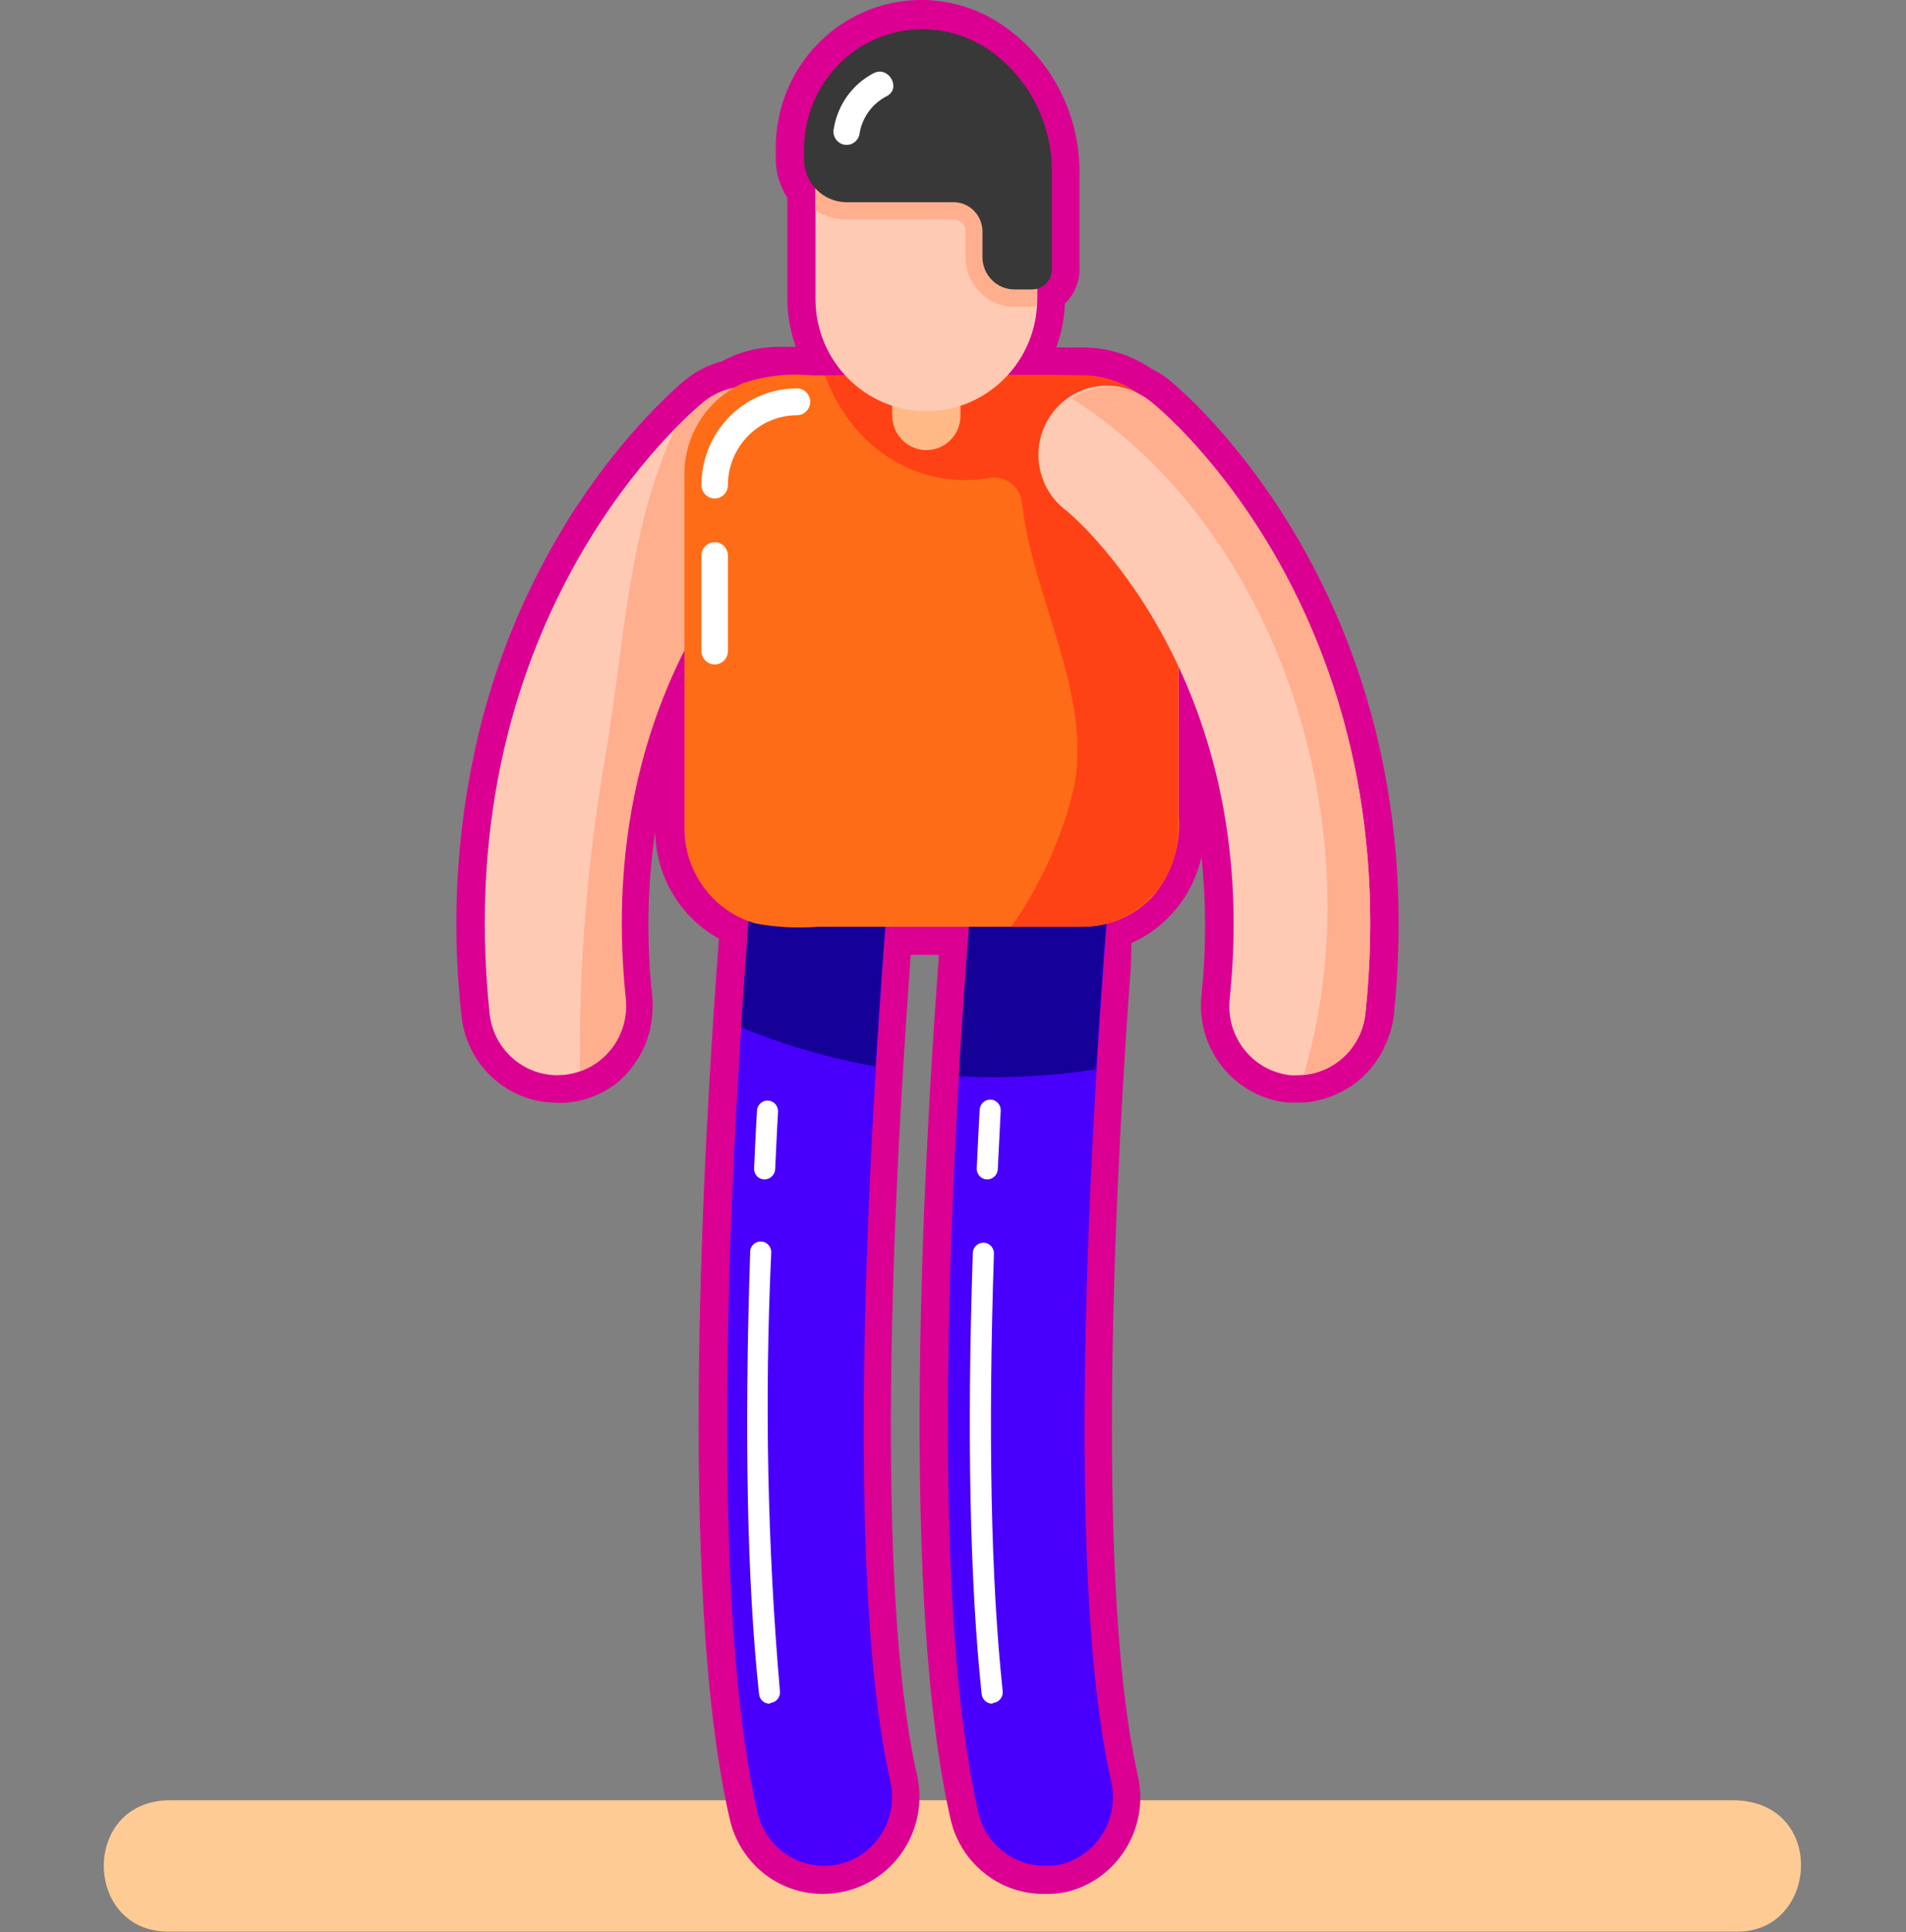 <svg width="75" height="76" xmlns="http://www.w3.org/2000/svg" xmlns:xlink="http://www.w3.org/1999/xlink" xml:space="preserve" overflow="hidden"><rect width="100%" height="100%" fill="#808080" stroke="none"/><defs><clipPath id="clip0"><rect x="338" y="499" width="75" height="76"/></clipPath></defs><g clip-path="url(#clip0)" transform="translate(-338 -499)"><path d="M68.376 75 6.593 75C3.272 74.969 3.189 69.899 6.703 69.899L68.152 69.899C71.9 69.888 71.572 75 68.376 75Z" fill="#FFCB95" transform="matrix(1 0 0 1.013 338 499)"/><path d="M41.095 73.537C39.328 73.554 37.788 72.335 37.399 70.612 35.494 62.361 36.248 46.667 36.878 38.016 36.904 37.678 36.925 37.37 36.946 37.074L35.837 37.074 35.764 38.115C35.155 46.475 34.395 61.596 36.087 68.925 36.546 70.958 35.27 72.979 33.237 73.438 33.236 73.438 33.235 73.438 33.235 73.438 32.956 73.502 32.672 73.535 32.386 73.537 30.626 73.546 29.097 72.329 28.711 70.612 26.629 61.706 27.717 43.888 28.29 36.449 26.764 35.614 25.805 34.023 25.78 32.285 25.468 34.405 25.429 36.557 25.666 38.687 25.701 39.092 25.674 39.499 25.588 39.895 25.588 39.937 25.588 39.994 25.557 40.046 25.463 40.413 25.314 40.764 25.114 41.087 25.083 41.139 25.052 41.181 25.02 41.227 24.81 41.546 24.55 41.829 24.25 42.066L24.177 42.123C23.625 42.516 22.978 42.754 22.303 42.815 22.172 42.823 22.039 42.823 21.908 42.815 19.977 42.817 18.357 41.358 18.16 39.437 17.716 35.558 17.999 31.63 18.993 27.855 19.076 27.553 19.164 27.251 19.253 26.96 19.341 26.668 19.388 26.528 19.456 26.319 20.092 24.394 20.937 22.544 21.975 20.802L22.21 20.416C22.517 19.896 22.845 19.427 23.183 18.948 23.942 17.876 24.785 16.865 25.702 15.924L25.739 15.888 26.056 15.575 26.291 15.346 26.514 15.143 26.832 14.862 27.004 14.722C27.412 14.396 27.886 14.161 28.394 14.035 29.085 13.663 29.857 13.468 30.642 13.467L31.319 13.467C31.095 12.864 30.98 12.226 30.981 11.583L30.981 7.679C30.686 7.234 30.529 6.713 30.528 6.18L30.528 5.795C30.49 2.632 33.023 0.038 36.185 0 37.506-0.015 38.792 0.426 39.825 1.25 41.492 2.546 42.471 4.537 42.479 6.648L42.479 10.453C42.478 10.96 42.269 11.443 41.901 11.791 41.88 12.371 41.766 12.944 41.563 13.488L42.604 13.488C43.573 13.49 44.52 13.782 45.321 14.326 45.559 14.441 45.785 14.58 45.993 14.743 46.425 15.086 56.549 23.311 54.842 39.458 54.788 39.872 54.663 40.273 54.472 40.645 54.464 40.679 54.45 40.713 54.431 40.743 54.251 41.102 54.014 41.429 53.728 41.712L53.676 41.764C53.372 42.055 53.02 42.291 52.635 42.461 52.238 42.647 51.812 42.763 51.375 42.805L51.328 42.805C51.231 42.81 51.134 42.81 51.037 42.805 50.904 42.812 50.77 42.812 50.636 42.805 48.561 42.584 47.057 40.723 47.278 38.647 47.278 38.645 47.278 38.643 47.279 38.641 47.466 36.855 47.466 35.054 47.279 33.269 47.077 34.163 46.623 34.981 45.972 35.627 45.554 36.044 45.061 36.379 44.52 36.616L44.499 37.521C43.978 44.392 42.989 61.206 44.775 68.936 45.242 70.966 43.978 72.992 41.948 73.464 41.667 73.52 41.381 73.544 41.095 73.537ZM38.44 35.725 38.341 36.949 38.081 36.985 38.341 36.985 38.258 38.063C37.644 46.646 36.899 62.21 38.778 70.284 39.079 71.588 40.379 72.401 41.683 72.101 42.987 71.8 43.8 70.5 43.5 69.196 41.74 61.565 42.552 45.985 43.193 37.376 43.234 36.803 43.276 36.282 43.312 35.814L43.312 35.632 43.489 35.585C45.026 35.182 46.096 33.791 46.092 32.201L46.092 25.825 46.612 25.715C48.516 29.799 49.237 34.334 48.694 38.807 48.555 40.138 49.519 41.33 50.85 41.472 50.936 41.477 51.023 41.477 51.11 41.472 51.151 41.475 51.193 41.475 51.235 41.472L51.323 41.472C52.144 41.374 52.86 40.867 53.223 40.124 53.351 39.864 53.434 39.584 53.468 39.296 55.102 23.888 45.535 16.106 45.139 15.778 44.978 15.659 44.803 15.56 44.619 15.482 44.028 15.067 43.326 14.842 42.604 14.836L39.028 14.836 39.439 14.399C40.153 13.643 40.551 12.643 40.553 11.604L40.553 11.005 40.746 10.953C40.967 10.894 41.123 10.697 41.131 10.469L41.131 6.648C41.132 4.967 40.365 3.378 39.049 2.333 38.27 1.728 37.313 1.396 36.327 1.391 33.894 1.391 31.923 3.362 31.923 5.795L31.923 6.18C31.924 6.535 32.062 6.876 32.308 7.132L32.376 7.205 32.376 11.604C32.378 12.643 32.776 13.643 33.49 14.399L33.901 14.836 30.663 14.836C30.057 14.841 29.463 15.004 28.94 15.31L28.867 15.31C28.501 15.38 28.156 15.537 27.863 15.768L27.628 15.966 27.441 16.138 27.243 16.315 26.998 16.549 26.754 16.794 26.717 16.83C25.836 17.728 25.028 18.696 24.302 19.724 23.895 20.294 23.513 20.881 23.157 21.484 22.163 23.15 21.353 24.92 20.742 26.762 20.674 26.965 20.606 27.168 20.544 27.376 20.481 27.584 20.377 27.938 20.299 28.23 19.348 31.844 19.078 35.604 19.503 39.317 19.628 40.551 20.668 41.489 21.908 41.488L22.168 41.488C22.345 41.465 22.519 41.425 22.689 41.368 22.939 41.281 23.173 41.152 23.381 40.988 23.583 40.831 23.759 40.643 23.901 40.431L23.959 40.343C24.085 40.141 24.181 39.921 24.245 39.692L24.245 39.583C24.299 39.333 24.317 39.077 24.297 38.823 23.712 34.158 24.518 29.424 26.613 25.216L27.103 25.33 27.103 32.212C27.111 33.714 28.073 35.044 29.497 35.522L29.684 35.59 29.684 35.788C29.096 43.19 27.951 61.362 30.012 70.305 30.263 71.407 31.245 72.188 32.376 72.184 32.56 72.184 32.743 72.163 32.922 72.121 34.234 71.849 35.076 70.565 34.804 69.253 34.801 69.241 34.799 69.229 34.796 69.217 33.063 61.716 33.833 46.443 34.442 37.985L34.52 36.944 34.614 35.752 34.853 35.71Z" fill="#DB0091" transform="matrix(1 0 0 1.013 338 499)"/><path d="M41.095 72.444C39.849 72.439 38.77 71.577 38.492 70.362 35.889 59.16 38.331 33.617 38.435 32.535 38.554 31.056 39.849 29.954 41.328 30.073 42.806 30.192 43.908 31.488 43.789 32.966 43.787 32.996 43.784 33.026 43.781 33.055 43.781 33.31 41.334 58.806 43.723 69.16 44.065 70.603 43.172 72.05 41.728 72.392 41.72 72.394 41.712 72.395 41.704 72.397 41.503 72.436 41.299 72.451 41.095 72.444ZM32.407 72.444C31.161 72.439 30.082 71.577 29.804 70.362 27.201 59.165 29.643 33.623 29.747 32.54 29.891 31.065 31.203 29.986 32.678 30.13 34.152 30.273 35.231 31.585 35.088 33.06 35.088 33.315 32.646 58.811 35.036 69.165 35.369 70.607 34.47 72.047 33.028 72.38 32.833 72.426 32.633 72.449 32.433 72.449Z" fill="#4800FC" transform="matrix(1 0 0 1.013 338 499)"/><path d="M43.125 41.519C43.427 36.636 43.755 33.149 43.765 33.055 43.933 31.581 42.875 30.25 41.401 30.082 39.927 29.913 38.596 30.972 38.428 32.446 38.424 32.475 38.422 32.505 38.419 32.535 38.383 32.935 38.029 36.673 37.727 41.79 39.531 41.882 41.339 41.791 43.125 41.519ZM35.083 33.055C35.251 31.581 34.193 30.25 32.719 30.082 31.245 29.913 29.913 30.972 29.745 32.446 29.742 32.475 29.739 32.505 29.737 32.535 29.7 32.883 29.429 35.767 29.159 39.89 30.863 40.581 32.636 41.09 34.447 41.41 34.744 36.584 35.072 33.149 35.083 33.055Z" fill="#150098" transform="matrix(1 0 0 1.013 338 499)"/><path d="M21.928 41.748C20.556 41.745 19.407 40.708 19.263 39.343 17.619 23.795 27.285 15.924 27.701 15.596 28.899 14.722 30.58 14.983 31.454 16.182 32.277 17.308 32.1 18.876 31.048 19.792 30.705 20.073 23.277 26.288 24.599 38.776 24.757 40.251 23.689 41.574 22.215 41.733Z" fill="#FFCAB4" transform="matrix(1 0 0 1.013 338 499)"/><path d="M31.47 16.034C30.556 14.873 28.873 14.673 27.712 15.587 27.709 15.59 27.705 15.593 27.701 15.596 27.292 15.942 26.903 16.311 26.535 16.7 24.656 20.744 24.573 25.112 23.787 29.552 23.095 33.529 22.772 37.561 22.824 41.597 24.01 41.193 24.758 40.022 24.625 38.776 23.303 26.283 30.731 20.073 31.074 19.792 32.22 18.862 32.397 17.181 31.47 16.034Z" fill="#FFAF8E" transform="matrix(1 0 0 1.013 338 499)"/><path d="M42.604 35.986 32.194 35.986C31.369 36.049 30.54 36.006 29.726 35.856 28.062 35.383 26.919 33.858 26.931 32.129L26.931 18.506C26.895 16.951 27.793 15.526 29.211 14.888 30.081 14.595 31.003 14.489 31.918 14.576L35.936 14.576C38.154 14.576 40.382 14.54 42.599 14.576 44.57 14.592 46.207 16.101 46.383 18.064 46.43 18.678 46.383 19.308 46.383 19.927L46.383 31.66C46.479 32.814 46.103 33.958 45.342 34.83 44.624 35.57 43.636 35.987 42.604 35.986Z" fill="#FF6C17" transform="matrix(1 0 0 1.013 338 499)"/><path d="M43.458 14.691C43.179 14.62 42.892 14.582 42.604 14.576L32.464 14.576C33.63 17.663 36.373 18.99 38.903 18.563 39.501 18.444 40.082 18.833 40.201 19.43 40.207 19.46 40.212 19.491 40.215 19.521 40.621 23.269 43.208 27.329 42.146 31.025 41.659 32.805 40.86 34.484 39.788 35.986L42.604 35.986C44.676 35.966 46.346 34.284 46.352 32.212L46.352 18.35C46.343 16.61 45.149 15.1 43.458 14.691Z" fill="#FF4215" transform="matrix(1 0 0 1.013 338 499)"/><path d="M36.452 17.475C35.71 17.475 35.108 16.874 35.108 16.132L35.108 10.766C35.108 10.024 35.71 9.423 36.452 9.423 37.193 9.423 37.794 10.024 37.794 10.766L37.794 16.132C37.797 16.871 37.201 17.473 36.462 17.475 36.458 17.475 36.455 17.475 36.452 17.475Z" fill="#FFB987" transform="matrix(1 0 0 1.013 338 499)"/><path d="M36.452 15.966C34.042 15.966 32.089 14.013 32.089 11.604L32.089 6.237C32.089 3.828 34.042 1.875 36.452 1.875 38.861 1.875 40.814 3.828 40.814 6.237L40.814 11.604C40.814 14.013 38.861 15.966 36.452 15.966ZM51.063 41.748C50.968 41.753 50.872 41.753 50.777 41.748 49.301 41.59 48.233 40.267 48.387 38.791 49.725 26.132 42.032 19.865 41.954 19.823 40.76 18.942 40.507 17.26 41.388 16.067 42.269 14.873 43.951 14.62 45.144 15.501 45.194 15.538 45.243 15.577 45.29 15.617 45.701 15.945 55.373 23.816 53.728 39.364 53.575 40.721 52.428 41.746 51.063 41.748Z" fill="#FFCAB4" transform="matrix(1 0 0 1.013 338 499)"/><path d="M45.29 15.596C44.385 14.886 43.128 14.834 42.167 15.466 50.277 20.521 54.16 32.196 51.302 41.722 52.575 41.61 53.591 40.614 53.728 39.343 55.373 23.795 45.727 15.924 45.29 15.596ZM36.452 1.875C34.042 1.875 32.089 3.828 32.089 6.237L32.089 8.168C32.457 8.397 32.88 8.519 33.313 8.522L37.519 8.522C37.78 8.522 37.992 8.734 37.992 8.996L37.992 9.985C37.992 11.049 38.855 11.911 39.918 11.911L40.611 11.911C40.67 11.904 40.73 11.892 40.788 11.874L40.788 6.237C40.788 3.838 38.85 1.889 36.452 1.875Z" fill="#FFAF8E" transform="matrix(1 0 0 1.013 338 499)"/><path d="M31.637 6.18C31.639 7.103 32.389 7.851 33.313 7.851L37.519 7.851C38.148 7.851 38.659 8.361 38.659 8.991L38.659 9.98C38.659 10.675 39.223 11.239 39.918 11.239L40.611 11.239C41.042 11.239 41.391 10.89 41.391 10.459 41.391 10.457 41.391 10.455 41.391 10.453L41.391 6.648C41.392 4.88 40.575 3.21 39.179 2.125 37.564 0.867 35.319 0.804 33.635 1.969 32.386 2.843 31.641 4.27 31.637 5.795Z" fill="#383838" transform="matrix(1 0 0 1.013 338 499)"/><path d="M38.83 45.793C38.603 45.784 38.426 45.594 38.434 45.367 38.434 45.365 38.435 45.363 38.435 45.361 38.471 44.585 38.508 43.799 38.549 43.086 38.563 42.858 38.758 42.684 38.986 42.695 39.213 42.706 39.388 42.899 39.377 43.126 39.377 43.128 39.377 43.13 39.377 43.133 39.34 43.867 39.299 44.627 39.262 45.402 39.248 45.628 39.056 45.802 38.83 45.793ZM39.039 66.151C38.827 66.147 38.651 65.987 38.627 65.776 38.164 61.45 38.044 55.693 38.279 48.666 38.279 48.436 38.465 48.25 38.695 48.25 38.925 48.25 39.111 48.436 39.111 48.666 38.877 55.657 38.992 61.377 39.455 65.662 39.479 65.89 39.314 66.095 39.085 66.12ZM30.064 45.793C29.84 45.785 29.665 45.596 29.674 45.372 29.674 45.368 29.674 45.364 29.674 45.361 29.705 44.585 29.747 43.799 29.789 43.086 29.824 42.859 30.036 42.703 30.264 42.738 30.46 42.768 30.608 42.934 30.616 43.133 30.575 43.867 30.538 44.627 30.502 45.402 30.485 45.629 30.292 45.802 30.064 45.793ZM30.278 66.151C30.065 66.149 29.888 65.988 29.867 65.776 29.398 61.45 29.284 55.693 29.518 48.666 29.492 48.438 29.657 48.231 29.885 48.206 30.114 48.18 30.32 48.344 30.346 48.573 30.349 48.604 30.349 48.635 30.346 48.666 30.081 54.333 30.196 60.01 30.689 65.662 30.716 65.887 30.555 66.092 30.329 66.119 30.326 66.119 30.323 66.119 30.32 66.12ZM28.123 19.355C27.835 19.355 27.602 19.122 27.602 18.834 27.605 16.76 29.287 15.081 31.361 15.081 31.648 15.081 31.881 15.314 31.881 15.601 31.881 15.889 31.648 16.122 31.361 16.122 29.861 16.125 28.646 17.34 28.643 18.839 28.641 19.125 28.408 19.355 28.123 19.355ZM28.123 25.799C27.835 25.799 27.602 25.566 27.602 25.278L27.602 21.572C27.602 21.285 27.835 21.052 28.123 21.052 28.41 21.052 28.643 21.285 28.643 21.572L28.643 25.284C28.641 25.569 28.408 25.799 28.123 25.799ZM33.812 5.248C33.901 4.595 34.306 4.028 34.895 3.733 35.483 3.431 34.963 2.541 34.374 2.843 33.547 3.269 32.969 4.06 32.813 4.977 32.743 5.25 32.902 5.529 33.172 5.607 33.448 5.684 33.734 5.523 33.812 5.248Z" fill="#FFFFFF" transform="matrix(1 0 0 1.013 338 499)"/></g></svg>